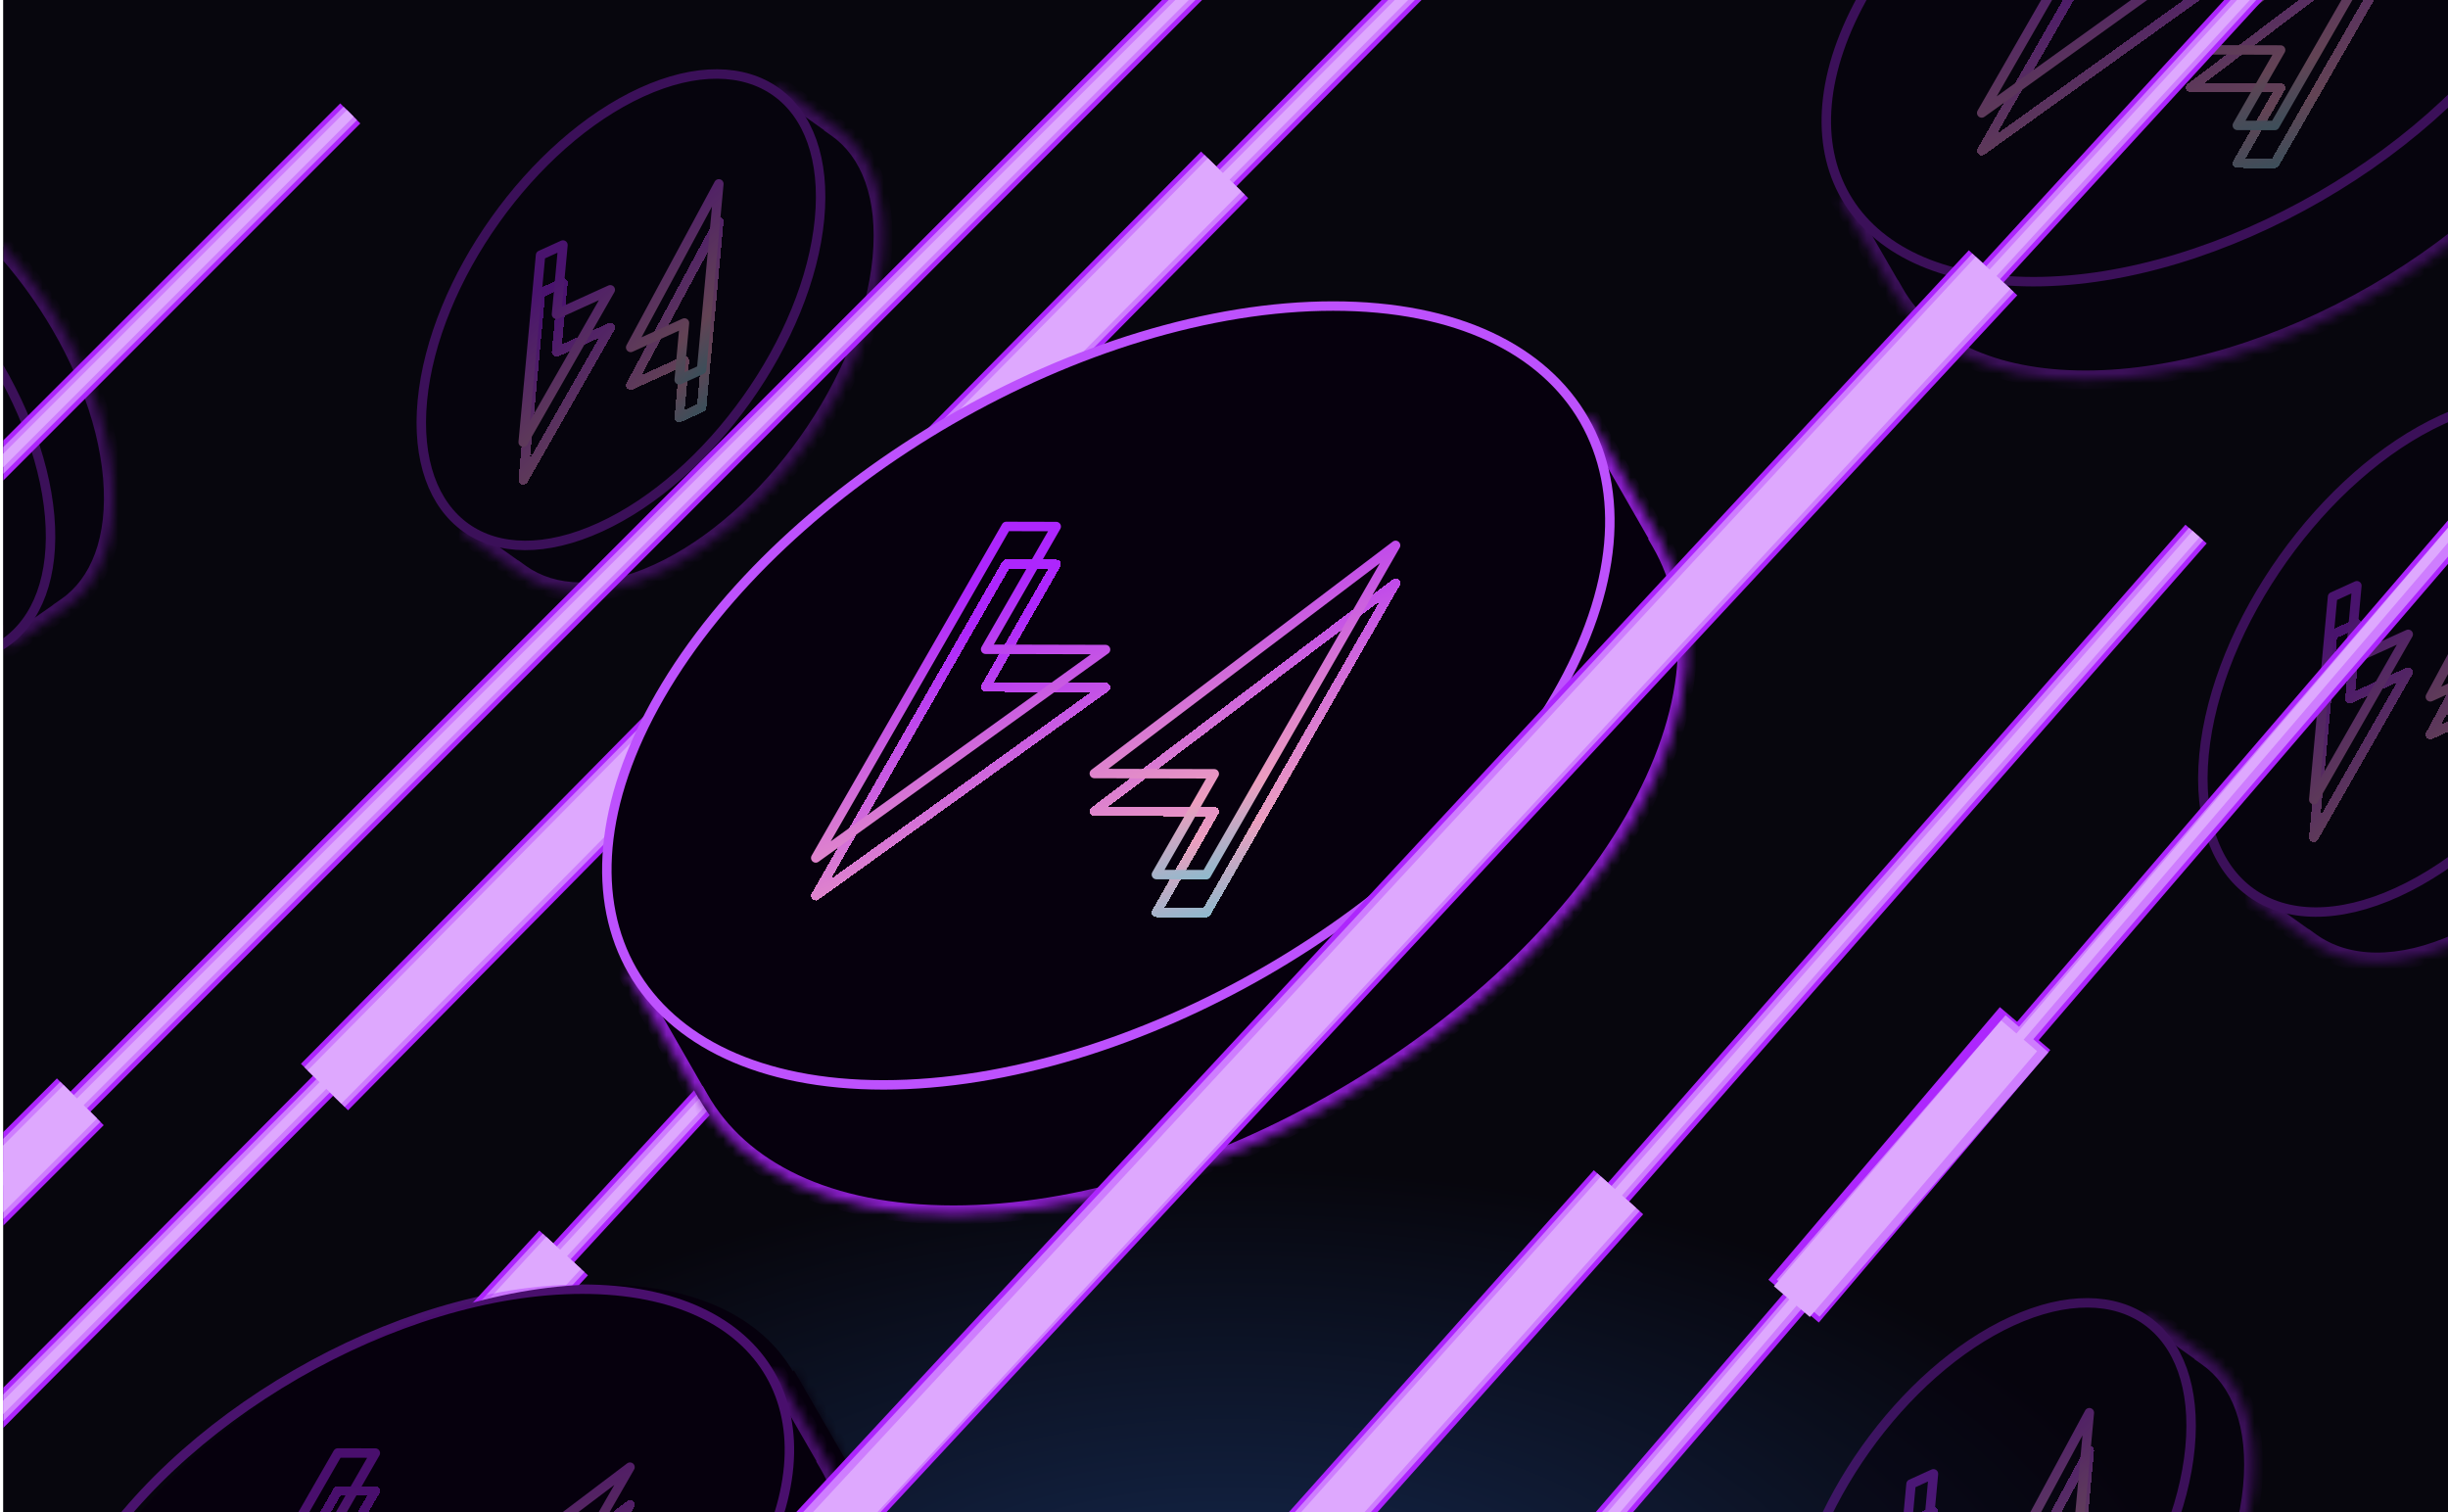 <svg width="259" height="160" viewBox="0 0 259 160" fill="none" xmlns="http://www.w3.org/2000/svg">
<g clip-path="url(#clip0_712_237020)">
<rect width="258.667" height="160" transform="translate(0.333)" fill="url(#paint0_radial_712_237020)"/>
<g filter="url(#filter0_f_712_237020)">
<path d="M122.377 64.387L46.014 147.337" stroke="#AD26FD" stroke-width="3"/>
<path d="M59.631 132.546L46.014 147.337" stroke="#AD26FD" stroke-width="7"/>
</g>
<g filter="url(#filter1_f_712_237020)">
<path d="M122.377 64.387L46.014 147.337" stroke="#CE7DFE" stroke-width="2"/>
<path d="M59.631 132.546L46.014 147.337" stroke="#CE7DFE" stroke-width="6"/>
</g>
<path d="M122.377 64.387L46.014 147.337" stroke="#DEA8FE"/>
<path d="M59.631 132.546L46.014 147.337" stroke="#DEA8FE" stroke-width="5"/>
<g opacity="0.4">
<mask id="path-7-inside-1_712_237020" fill="white">
<path fill-rule="evenodd" clip-rule="evenodd" d="M220.645 40.197C240.502 40.197 264.649 26.255 274.579 9.056C279.562 0.424 280.018 -7.387 276.724 -13.027L276.758 -13.047L271.006 -23.012L266.798 -20.583C263.876 -21.558 260.463 -22.084 256.603 -22.084C236.746 -22.084 212.599 -8.142 202.67 9.056C200.74 12.399 199.489 15.619 198.872 18.637L194.682 21.056L200.434 31.021L200.451 31.012C203.688 36.685 210.679 40.197 220.645 40.197Z"/>
</mask>
<path fill-rule="evenodd" clip-rule="evenodd" d="M220.645 40.197C240.502 40.197 264.649 26.255 274.579 9.056C279.562 0.424 280.018 -7.387 276.724 -13.027L276.758 -13.047L271.006 -23.012L266.798 -20.583C263.876 -21.558 260.463 -22.084 256.603 -22.084C236.746 -22.084 212.599 -8.142 202.67 9.056C200.74 12.399 199.489 15.619 198.872 18.637L194.682 21.056L200.434 31.021L200.451 31.012C203.688 36.685 210.679 40.197 220.645 40.197Z" fill="#06000D"/>
<path d="M274.579 9.056L273.713 8.556L274.579 9.056ZM220.645 40.197L220.645 39.197L220.645 40.197ZM276.724 -13.027L276.224 -13.893L275.354 -13.391L275.86 -12.523L276.724 -13.027ZM276.758 -13.047L277.258 -12.181L278.124 -12.681L277.624 -13.547L276.758 -13.047ZM271.006 -23.012L271.872 -23.512L271.372 -24.378L270.506 -23.878L271.006 -23.012ZM266.798 -20.583L266.482 -19.634L266.909 -19.492L267.299 -19.717L266.798 -20.583ZM256.603 -22.084L256.603 -23.084L256.603 -23.084L256.603 -22.084ZM202.67 9.056L203.536 9.556L202.67 9.056ZM198.872 18.637L199.372 19.503L199.762 19.278L199.852 18.837L198.872 18.637ZM194.682 21.056L194.182 20.19L193.316 20.69L193.816 21.556L194.682 21.056ZM200.434 31.021L199.568 31.521L200.068 32.387L200.934 31.887L200.434 31.021ZM200.451 31.012L201.319 30.516L200.821 29.643L199.951 30.146L200.451 31.012ZM273.713 8.556C268.856 16.968 260.483 24.639 250.835 30.21C241.187 35.781 230.357 39.197 220.645 39.197L220.645 41.197C230.791 41.197 241.963 37.642 251.835 31.942C261.707 26.242 270.372 18.343 275.445 9.556L273.713 8.556ZM275.86 -12.523C278.909 -7.302 278.591 0.107 273.713 8.556L275.445 9.556C280.534 0.742 281.126 -7.472 277.588 -13.532L275.86 -12.523ZM276.258 -13.913L276.224 -13.893L277.224 -12.161L277.258 -12.181L276.258 -13.913ZM270.14 -22.512L275.892 -12.547L277.624 -13.547L271.872 -23.512L270.14 -22.512ZM267.299 -19.717L271.506 -22.146L270.506 -23.878L266.298 -21.449L267.299 -19.717ZM256.603 -21.084C260.374 -21.084 263.678 -20.57 266.482 -19.634L267.115 -21.531C264.075 -22.546 260.552 -23.084 256.603 -23.084L256.603 -21.084ZM203.536 9.556C208.392 1.145 216.765 -6.527 226.414 -12.098C236.062 -17.668 246.892 -21.084 256.603 -21.084L256.603 -23.084C246.458 -23.084 235.285 -19.529 225.413 -13.83C215.542 -8.13 206.877 -0.231 201.804 8.556L203.536 9.556ZM199.852 18.837C200.444 15.941 201.65 12.822 203.536 9.556L201.804 8.556C199.829 11.976 198.534 15.297 197.892 18.437L199.852 18.837ZM195.182 21.922L199.372 19.503L198.372 17.771L194.182 20.19L195.182 21.922ZM201.3 30.521L195.548 20.556L193.816 21.556L199.568 31.521L201.3 30.521ZM199.951 30.146L199.934 30.155L200.934 31.887L200.951 31.878L199.951 30.146ZM220.645 39.197C210.89 39.197 204.315 35.767 201.319 30.516L199.582 31.507C203.06 37.602 210.468 41.197 220.645 41.197L220.645 39.197Z" fill="#8A1ECA" mask="url(#path-7-inside-1_712_237020)"/>
<path d="M268.327 -0.908C258.536 16.051 234.725 29.799 215.144 29.799C195.563 29.799 187.626 16.051 197.418 -0.908C207.209 -17.868 231.021 -31.616 250.602 -31.616C270.183 -31.616 278.119 -17.868 268.327 -0.908Z" fill="#06000D" stroke="#8A1ECA"/>
<g filter="url(#filter2_d_712_237020)">
<path d="M232.644 -4.541L209.666 11.95L224.742 -14.285L228.709 -14.275L223.123 -4.564L232.644 -4.541ZM231.771 5.268L241.291 5.291L236.711 13.265L240.678 13.275L255.654 -12.787L231.771 5.268Z" stroke="url(#paint1_linear_712_237020)" stroke-linejoin="round" shape-rendering="crispEdges"/>
</g>
<g filter="url(#filter3_f_712_237020)">
<path d="M232.644 -4.541L209.666 11.95L224.742 -14.285L228.709 -14.275L223.123 -4.564L232.644 -4.541ZM231.771 5.268L241.291 5.291L236.711 13.265L240.678 13.275L255.654 -12.787L231.771 5.268Z" stroke="url(#paint2_linear_712_237020)" stroke-linejoin="round"/>
</g>
</g>
<mask id="path-12-inside-2_712_237020" fill="white">
<path fill-rule="evenodd" clip-rule="evenodd" d="M33.645 208.197C53.502 208.197 77.649 194.255 87.579 177.056C92.562 168.424 93.017 160.613 89.724 154.973L89.758 154.953L84.006 144.988L79.798 147.417C76.876 146.442 73.463 145.916 69.603 145.916C49.746 145.916 25.599 159.858 15.67 177.056C13.74 180.399 12.489 183.619 11.872 186.637L7.682 189.056L13.434 199.021L13.451 199.012C16.688 204.685 23.679 208.197 33.645 208.197Z"/>
</mask>
<path fill-rule="evenodd" clip-rule="evenodd" d="M33.645 208.197C53.502 208.197 77.649 194.255 87.579 177.056C92.562 168.424 93.017 160.613 89.724 154.973L89.758 154.953L84.006 144.988L79.798 147.417C76.876 146.442 73.463 145.916 69.603 145.916C49.746 145.916 25.599 159.858 15.67 177.056C13.74 180.399 12.489 183.619 11.872 186.637L7.682 189.056L13.434 199.021L13.451 199.012C16.688 204.685 23.679 208.197 33.645 208.197Z" fill="#06000D"/>
<path d="M87.579 177.056L88.445 177.556L87.579 177.056ZM33.645 208.197L33.645 207.197L33.645 208.197ZM89.724 154.973L89.224 154.107L88.354 154.609L88.861 155.477L89.724 154.973ZM89.758 154.953L90.258 155.819L91.124 155.319L90.624 154.453L89.758 154.953ZM84.006 144.988L84.872 144.488L84.372 143.622L83.506 144.122L84.006 144.988ZM79.798 147.417L79.482 148.366L79.909 148.508L80.299 148.283L79.798 147.417ZM69.603 145.916L69.603 146.916L69.603 145.916ZM15.67 177.056L14.803 176.556L15.67 177.056ZM11.872 186.637L12.372 187.503L12.761 187.278L12.852 186.837L11.872 186.637ZM7.682 189.056L7.182 188.19L6.316 188.69L6.816 189.556L7.682 189.056ZM13.434 199.021L12.568 199.521L13.068 200.387L13.934 199.887L13.434 199.021ZM13.451 199.012L14.319 198.516L13.821 197.643L12.951 198.146L13.451 199.012ZM86.713 176.556C81.856 184.968 73.483 192.639 63.835 198.21C54.187 203.781 43.357 207.197 33.645 207.197L33.645 209.197C43.791 209.197 54.963 205.642 64.835 199.942C74.707 194.242 83.372 186.343 88.445 177.556L86.713 176.556ZM88.861 155.477C91.909 160.698 91.591 168.107 86.713 176.556L88.445 177.556C93.534 168.742 94.126 160.528 90.588 154.468L88.861 155.477ZM89.258 154.087L89.224 154.107L90.224 155.839L90.258 155.819L89.258 154.087ZM83.14 145.488L88.892 155.453L90.624 154.453L84.872 144.488L83.14 145.488ZM80.299 148.283L84.506 145.854L83.506 144.122L79.298 146.551L80.299 148.283ZM69.603 146.916C73.374 146.916 76.678 147.43 79.482 148.366L80.115 146.469C77.075 145.454 73.552 144.916 69.603 144.916L69.603 146.916ZM16.536 177.556C21.392 169.145 29.765 161.473 39.414 155.902C49.062 150.332 59.892 146.916 69.603 146.916L69.603 144.916C59.458 144.916 48.285 148.471 38.413 154.17C28.542 159.87 19.877 167.769 14.803 176.556L16.536 177.556ZM12.852 186.837C13.444 183.941 14.65 180.822 16.536 177.556L14.803 176.556C12.829 179.976 11.534 183.297 10.892 186.437L12.852 186.837ZM8.182 189.922L12.372 187.503L11.372 185.771L7.182 188.19L8.182 189.922ZM14.3 198.521L8.548 188.556L6.816 189.556L12.568 199.521L14.3 198.521ZM12.951 198.146L12.934 198.155L13.934 199.887L13.951 199.878L12.951 198.146ZM33.645 207.197C23.89 207.197 17.315 203.767 14.319 198.516L12.582 199.507C16.06 205.602 23.468 209.197 33.645 209.197L33.645 207.197Z" fill="#06000D" mask="url(#path-12-inside-2_712_237020)"/>
<path d="M81.328 167.092C71.536 184.051 47.725 197.799 28.144 197.799C8.563 197.799 0.627 184.051 10.418 167.092C20.21 150.132 44.021 136.384 63.602 136.384C83.183 136.384 91.119 150.132 81.328 167.092Z" fill="#06000D" stroke="#06000D"/>
<g opacity="0.4">
<mask id="path-15-inside-3_712_237020" fill="white">
<path fill-rule="evenodd" clip-rule="evenodd" d="M31.645 208.197C51.502 208.197 75.649 194.255 85.579 177.056C90.562 168.424 91.017 160.613 87.724 154.973L87.758 154.953L82.006 144.988L77.798 147.417C74.876 146.442 71.463 145.916 67.603 145.916C47.746 145.916 23.599 159.858 13.67 177.056C11.74 180.399 10.489 183.619 9.872 186.637L5.682 189.056L11.434 199.021L11.451 199.012C14.688 204.685 21.679 208.197 31.645 208.197Z"/>
</mask>
<path fill-rule="evenodd" clip-rule="evenodd" d="M31.645 208.197C51.502 208.197 75.649 194.255 85.579 177.056C90.562 168.424 91.017 160.613 87.724 154.973L87.758 154.953L82.006 144.988L77.798 147.417C74.876 146.442 71.463 145.916 67.603 145.916C47.746 145.916 23.599 159.858 13.67 177.056C11.74 180.399 10.489 183.619 9.872 186.637L5.682 189.056L11.434 199.021L11.451 199.012C14.688 204.685 21.679 208.197 31.645 208.197Z" fill="#06000D"/>
<path d="M85.579 177.056L84.713 176.556L85.579 177.056ZM31.645 208.197L31.645 207.197L31.645 208.197ZM87.724 154.973L87.224 154.107L86.354 154.609L86.861 155.477L87.724 154.973ZM87.758 154.953L88.258 155.819L89.124 155.319L88.624 154.453L87.758 154.953ZM82.006 144.988L82.872 144.488L82.372 143.622L81.506 144.122L82.006 144.988ZM77.798 147.417L77.482 148.366L77.909 148.508L78.299 148.283L77.798 147.417ZM67.603 145.916L67.603 146.916L67.603 146.916L67.603 145.916ZM13.67 177.056L14.536 177.556L13.67 177.056ZM9.872 186.637L10.372 187.503L10.761 187.278L10.852 186.837L9.872 186.637ZM5.682 189.056L5.182 188.19L4.316 188.69L4.816 189.556L5.682 189.056ZM11.434 199.021L10.568 199.521L11.068 200.387L11.934 199.887L11.434 199.021ZM11.451 199.012L12.319 198.516L11.821 197.643L10.951 198.146L11.451 199.012ZM84.713 176.556C79.856 184.968 71.483 192.639 61.835 198.21C52.187 203.781 41.357 207.197 31.645 207.197L31.645 209.197C41.791 209.197 52.963 205.642 62.835 199.942C72.707 194.242 81.372 186.343 86.445 177.556L84.713 176.556ZM86.861 155.477C89.909 160.698 89.591 168.107 84.713 176.556L86.445 177.556C91.534 168.742 92.126 160.528 88.588 154.468L86.861 155.477ZM87.258 154.087L87.224 154.107L88.224 155.839L88.258 155.819L87.258 154.087ZM81.14 145.488L86.892 155.453L88.624 154.453L82.872 144.488L81.14 145.488ZM78.299 148.283L82.506 145.854L81.506 144.122L77.298 146.551L78.299 148.283ZM67.603 146.916C71.374 146.916 74.678 147.43 77.482 148.366L78.115 146.469C75.075 145.454 71.552 144.916 67.603 144.916L67.603 146.916ZM14.536 177.556C19.392 169.145 27.765 161.473 37.414 155.902C47.062 150.332 57.892 146.916 67.603 146.916L67.603 144.916C57.458 144.916 46.285 148.471 36.413 154.17C26.542 159.87 17.877 167.769 12.803 176.556L14.536 177.556ZM10.852 186.837C11.444 183.941 12.65 180.822 14.536 177.556L12.803 176.556C10.829 179.976 9.534 183.297 8.892 186.437L10.852 186.837ZM6.182 189.922L10.372 187.503L9.372 185.771L5.182 188.19L6.182 189.922ZM12.3 198.521L6.548 188.556L4.816 189.556L10.568 199.521L12.3 198.521ZM10.951 198.146L10.934 198.155L11.934 199.887L11.951 199.878L10.951 198.146ZM31.645 207.197C21.89 207.197 15.315 203.767 12.319 198.516L10.582 199.507C14.06 205.602 21.468 209.197 31.645 209.197L31.645 207.197Z" fill="#AD26FD" mask="url(#path-15-inside-3_712_237020)"/>
<path d="M79.328 167.092C69.536 184.051 45.725 197.799 26.144 197.799C6.563 197.799 -1.373 184.051 8.418 167.092C18.21 150.132 42.021 136.384 61.602 136.384C81.183 136.384 89.119 150.132 79.328 167.092Z" fill="#06000D" stroke="#AD26FD"/>
<g filter="url(#filter4_d_712_237020)">
<path d="M43.644 163.459L20.666 179.95L35.742 153.715L39.709 153.725L34.123 163.436L43.644 163.459ZM42.77 173.268L52.291 173.291L47.711 181.265L51.678 181.275L66.654 155.213L42.77 173.268Z" stroke="url(#paint3_linear_712_237020)" stroke-linejoin="round" shape-rendering="crispEdges"/>
</g>
<g filter="url(#filter5_f_712_237020)">
<path d="M43.644 163.459L20.666 179.95L35.742 153.715L39.709 153.725L34.123 163.436L43.644 163.459ZM42.77 173.268L52.291 173.291L47.711 181.265L51.678 181.275L66.654 155.213L42.77 173.268Z" stroke="url(#paint4_linear_712_237020)" stroke-linejoin="round"/>
</g>
</g>
<g opacity="0.4">
<mask id="path-20-inside-4_712_237020" fill="white">
<path fill-rule="evenodd" clip-rule="evenodd" d="M260.275 99.635C273.135 93.752 284.643 77.569 285.978 63.489C286.649 56.422 284.629 51.228 280.825 48.551L280.841 48.528L274.164 43.779L272.159 46.598C269.977 46.833 267.611 47.503 265.111 48.646C252.251 54.529 240.743 70.712 239.407 84.793C239.148 87.529 239.292 89.985 239.786 92.123L237.789 94.931L244.467 99.68L244.475 99.669C248.252 102.384 253.82 102.587 260.275 99.635Z"/>
</mask>
<path fill-rule="evenodd" clip-rule="evenodd" d="M260.275 99.635C273.135 93.752 284.643 77.569 285.978 63.489C286.649 56.422 284.629 51.228 280.825 48.551L280.841 48.528L274.164 43.779L272.159 46.598C269.977 46.833 267.611 47.503 265.111 48.646C252.251 54.529 240.743 70.712 239.407 84.793C239.148 87.529 239.292 89.985 239.786 92.123L237.789 94.931L244.467 99.68L244.475 99.669C248.252 102.384 253.82 102.587 260.275 99.635Z" fill="#06000D"/>
<path d="M285.978 63.489L284.983 63.394L285.978 63.489ZM260.275 99.635L260.691 100.544L260.275 99.635ZM280.825 48.551L280.01 47.971L279.428 48.79L280.25 49.368L280.825 48.551ZM280.841 48.528L281.656 49.108L282.236 48.293L281.421 47.713L280.841 48.528ZM274.164 43.779L274.743 42.964L273.928 42.384L273.349 43.199L274.164 43.779ZM272.159 46.598L272.265 47.593L272.713 47.544L272.974 47.178L272.159 46.598ZM265.111 48.646L265.527 49.556L265.111 48.646ZM239.407 84.793L240.403 84.887L239.407 84.793ZM239.786 92.123L240.601 92.702L240.862 92.335L240.761 91.897L239.786 92.123ZM237.789 94.931L236.974 94.351L236.395 95.166L237.21 95.746L237.789 94.931ZM244.467 99.68L243.887 100.495L244.702 101.075L245.282 100.26L244.467 99.68ZM244.475 99.669L245.059 98.857L244.242 98.27L243.66 99.09L244.475 99.669ZM284.983 63.394C284.336 70.218 281.21 77.62 276.633 84.056C272.057 90.492 266.092 95.874 259.859 98.725L260.691 100.544C267.318 97.512 273.537 91.861 278.263 85.215C282.99 78.569 286.286 70.839 286.974 63.583L284.983 63.394ZM280.25 49.368C283.656 51.766 285.633 56.537 284.983 63.394L286.974 63.583C287.664 56.306 285.602 50.69 281.401 47.733L280.25 49.368ZM280.026 47.949L280.01 47.971L281.64 49.13L281.656 49.108L280.026 47.949ZM273.584 44.593L280.262 49.343L281.421 47.713L274.743 42.964L273.584 44.593ZM272.974 47.178L274.979 44.358L273.349 43.199L271.344 46.019L272.974 47.178ZM265.527 49.556C267.945 48.449 270.208 47.814 272.265 47.593L272.052 45.604C269.747 45.852 267.276 46.556 264.695 47.737L265.527 49.556ZM240.403 84.887C241.05 78.063 244.176 70.661 248.752 64.225C253.329 57.789 259.294 52.407 265.527 49.556L264.695 47.737C258.068 50.769 251.849 56.42 247.122 63.066C242.396 69.712 239.1 77.442 238.412 84.698L240.403 84.887ZM240.761 91.897C240.294 89.881 240.152 87.535 240.403 84.887L238.412 84.698C238.144 87.524 238.289 90.089 238.812 92.348L240.761 91.897ZM238.604 95.51L240.601 92.702L238.971 91.543L236.974 94.351L238.604 95.51ZM245.047 98.865L238.369 94.116L237.21 95.746L243.887 100.495L245.047 98.865ZM243.66 99.09L243.652 99.101L245.282 100.26L245.29 100.249L243.66 99.09ZM259.859 98.725C253.596 101.59 248.441 101.289 245.059 98.857L243.891 100.481C248.063 103.48 254.044 103.585 260.691 100.544L259.859 98.725Z" fill="#8A1ECA" mask="url(#path-20-inside-4_712_237020)"/>
<path d="M278.847 58.947C277.538 72.752 266.255 88.62 253.646 94.388C241.036 100.156 231.876 93.64 233.186 79.835C234.495 66.03 245.778 50.163 258.387 44.395C270.996 38.627 280.157 45.142 278.847 58.947Z" fill="#06000D" stroke="#8A1ECA"/>
<g filter="url(#filter6_d_712_237020)">
<path d="M254.792 67.106L244.797 84.594L246.788 63.137L249.36 61.968L248.619 69.912L254.792 67.106ZM257.133 73.718L263.306 70.912L262.702 77.433L265.274 76.264L267.251 54.949L257.133 73.718Z" stroke="url(#paint5_linear_712_237020)" stroke-linejoin="round" shape-rendering="crispEdges"/>
</g>
<g filter="url(#filter7_f_712_237020)">
<path d="M254.792 67.106L244.797 84.594L246.788 63.137L249.36 61.968L248.619 69.912L254.792 67.106ZM257.133 73.718L263.306 70.912L262.702 77.433L265.274 76.264L267.251 54.949L257.133 73.718Z" stroke="url(#paint6_linear_712_237020)" stroke-linejoin="round"/>
</g>
</g>
<g opacity="0.4">
<mask id="path-25-inside-5_712_237020" fill="white">
<path fill-rule="evenodd" clip-rule="evenodd" d="M69.622 60.643C81.477 55.22 92.086 40.302 93.317 27.323C93.934 20.808 92.073 16.021 88.566 13.553L88.581 13.532L82.425 9.154L80.577 11.753C78.567 11.969 76.385 12.587 74.08 13.641C62.225 19.064 51.617 33.982 50.386 46.961C50.147 49.484 50.279 51.748 50.735 53.719L48.895 56.307L55.05 60.686L55.058 60.675C58.539 63.178 63.672 63.365 69.622 60.643Z"/>
</mask>
<path fill-rule="evenodd" clip-rule="evenodd" d="M69.622 60.643C81.477 55.22 92.086 40.302 93.317 27.323C93.934 20.808 92.073 16.021 88.566 13.553L88.581 13.532L82.425 9.154L80.577 11.753C78.567 11.969 76.385 12.587 74.08 13.641C62.225 19.064 51.617 33.982 50.386 46.961C50.147 49.484 50.279 51.748 50.735 53.719L48.895 56.307L55.05 60.686L55.058 60.675C58.539 63.178 63.672 63.365 69.622 60.643Z" fill="#06000D"/>
<path d="M93.317 27.323L92.321 27.228L93.317 27.323ZM69.622 60.643L69.206 59.734L69.622 60.643ZM88.566 13.553L87.751 12.973L87.169 13.792L87.991 14.371L88.566 13.553ZM88.581 13.532L89.396 14.112L89.975 13.297L89.161 12.717L88.581 13.532ZM82.425 9.154L83.005 8.339L82.19 7.759L81.61 8.574L82.425 9.154ZM80.577 11.753L80.684 12.747L81.131 12.699L81.392 12.332L80.577 11.753ZM74.08 13.641L74.496 14.55L74.08 13.641ZM50.386 46.961L49.391 46.867L50.386 46.961ZM50.735 53.719L51.55 54.298L51.811 53.931L51.71 53.493L50.735 53.719ZM48.895 56.307L48.08 55.728L47.5 56.543L48.315 57.122L48.895 56.307ZM55.05 60.686L54.471 61.501L55.285 62.08L55.865 61.265L55.05 60.686ZM55.058 60.675L55.641 59.863L54.825 59.276L54.243 60.096L55.058 60.675ZM92.321 27.228C91.726 33.502 88.852 40.312 84.638 46.237C80.425 52.162 74.937 57.113 69.206 59.734L70.038 61.553C76.163 58.751 81.906 53.531 86.268 47.396C90.631 41.261 93.676 34.123 94.312 27.417L92.321 27.228ZM87.991 14.371C91.1 16.559 92.919 20.924 92.321 27.228L94.312 27.417C94.95 20.693 93.046 15.483 89.142 12.735L87.991 14.371ZM87.766 12.953L87.751 12.973L89.381 14.132L89.396 14.112L87.766 12.953ZM81.846 9.969L88.001 14.347L89.161 12.717L83.005 8.339L81.846 9.969ZM81.392 12.332L83.24 9.733L81.61 8.574L79.762 11.174L81.392 12.332ZM74.496 14.55C76.72 13.533 78.797 12.95 80.684 12.747L80.471 10.759C78.336 10.988 76.05 11.64 73.664 12.731L74.496 14.55ZM51.382 47.056C51.977 40.782 54.851 33.972 59.064 28.047C63.277 22.122 68.766 17.171 74.496 14.55L73.664 12.731C67.54 15.533 61.797 20.753 57.434 26.888C53.072 33.023 50.027 40.161 49.391 46.867L51.382 47.056ZM51.71 53.493C51.282 51.644 51.151 49.49 51.382 47.056L49.391 46.867C49.143 49.479 49.277 51.852 49.761 53.944L51.71 53.493ZM49.71 56.887L51.55 54.298L49.92 53.139L48.08 55.728L49.71 56.887ZM55.63 59.871L49.474 55.492L48.315 57.122L54.471 61.501L55.63 59.871ZM54.243 60.096L54.235 60.106L55.865 61.265L55.873 61.255L54.243 60.096ZM69.206 59.734C63.449 62.368 58.729 62.082 55.641 59.863L54.474 61.487C58.35 64.273 63.896 64.362 70.038 61.553L69.206 59.734Z" fill="#8A1ECA" mask="url(#path-25-inside-5_712_237020)"/>
<path d="M86.708 23.154C85.503 35.858 75.12 50.46 63.516 55.769C51.912 61.077 43.482 55.081 44.687 42.376C45.892 29.672 56.276 15.07 67.879 9.761C79.483 4.453 87.913 10.449 86.708 23.154Z" fill="#06000D" stroke="#8A1ECA"/>
<g filter="url(#filter8_d_712_237020)">
<path d="M64.568 30.659L55.355 46.78L57.19 27L59.561 25.922L58.878 33.246L64.568 30.659ZM66.726 36.754L72.416 34.168L71.86 40.179L74.231 39.101L76.054 19.453L66.726 36.754Z" stroke="url(#paint7_linear_712_237020)" stroke-linejoin="round" shape-rendering="crispEdges"/>
</g>
<g filter="url(#filter9_f_712_237020)">
<path d="M64.568 30.659L55.355 46.78L57.19 27L59.561 25.922L58.878 33.246L64.568 30.659ZM66.726 36.754L72.416 34.168L71.86 40.179L74.231 39.101L76.054 19.453L66.726 36.754Z" stroke="url(#paint8_linear_712_237020)" stroke-linejoin="round"/>
</g>
</g>
<g opacity="0.4">
<mask id="path-30-inside-6_712_237020" fill="white">
<path fill-rule="evenodd" clip-rule="evenodd" d="M214.622 190.643C226.477 185.22 237.085 170.302 238.316 157.323C238.934 150.809 237.072 146.021 233.566 143.553L233.581 143.532L227.425 139.154L225.577 141.753C223.566 141.969 221.384 142.587 219.08 143.641C207.225 149.064 196.617 163.982 195.386 176.961C195.146 179.484 195.279 181.748 195.735 183.719L193.894 186.307L200.05 190.686L200.057 190.675C203.539 193.178 208.672 193.365 214.622 190.643Z"/>
</mask>
<path fill-rule="evenodd" clip-rule="evenodd" d="M214.622 190.643C226.477 185.22 237.085 170.302 238.316 157.323C238.934 150.809 237.072 146.021 233.566 143.553L233.581 143.532L227.425 139.154L225.577 141.753C223.566 141.969 221.384 142.587 219.08 143.641C207.225 149.064 196.617 163.982 195.386 176.961C195.146 179.484 195.279 181.748 195.735 183.719L193.894 186.307L200.05 190.686L200.057 190.675C203.539 193.178 208.672 193.365 214.622 190.643Z" fill="#06000D"/>
<path d="M238.316 157.323L237.321 157.228L238.316 157.323ZM214.622 190.643L214.206 189.734L214.622 190.643ZM233.566 143.553L232.751 142.973L232.169 143.792L232.99 144.371L233.566 143.553ZM233.581 143.532L234.396 144.112L234.975 143.297L234.16 142.717L233.581 143.532ZM227.425 139.154L228.005 138.339L227.19 137.759L226.61 138.574L227.425 139.154ZM225.577 141.753L225.684 142.747L226.131 142.699L226.392 142.332L225.577 141.753ZM219.08 143.641L219.496 144.55L219.08 143.641ZM195.386 176.961L194.39 176.867L195.386 176.961ZM195.735 183.719L196.55 184.298L196.811 183.931L196.709 183.493L195.735 183.719ZM193.894 186.307L193.079 185.728L192.5 186.543L193.314 187.122L193.894 186.307ZM200.05 190.686L199.47 191.5L200.285 192.08L200.865 191.265L200.05 190.686ZM200.057 190.675L200.641 189.863L199.825 189.277L199.242 190.096L200.057 190.675ZM237.321 157.228C236.726 163.502 233.851 170.313 229.638 176.237C225.425 182.162 219.936 187.113 214.206 189.734L215.038 191.553C221.163 188.751 226.905 183.531 231.268 177.396C235.631 171.261 238.676 164.123 239.312 157.417L237.321 157.228ZM232.99 144.371C236.1 146.559 237.919 150.924 237.321 157.228L239.312 157.417C239.95 150.693 238.045 145.483 234.141 142.735L232.99 144.371ZM232.766 142.953L232.751 142.973L234.381 144.132L234.396 144.112L232.766 142.953ZM226.845 139.969L233.001 144.347L234.16 142.717L228.005 138.339L226.845 139.969ZM226.392 142.332L228.24 139.733L226.61 138.574L224.762 141.173L226.392 142.332ZM219.496 144.55C221.719 143.533 223.797 142.95 225.684 142.747L225.47 140.759C223.335 140.988 221.049 141.64 218.664 142.731L219.496 144.55ZM196.381 177.056C196.976 170.782 199.851 163.972 204.064 158.047C208.277 152.122 213.766 147.171 219.496 144.55L218.664 142.731C212.539 145.533 206.796 150.753 202.434 156.888C198.071 163.023 195.026 170.161 194.39 176.867L196.381 177.056ZM196.709 183.493C196.281 181.644 196.15 179.49 196.381 177.056L194.39 176.867C194.142 179.479 194.277 181.852 194.761 183.944L196.709 183.493ZM194.709 186.887L196.55 184.298L194.92 183.139L193.079 185.728L194.709 186.887ZM200.629 189.871L194.474 185.493L193.314 187.122L199.47 191.5L200.629 189.871ZM199.242 190.096L199.235 190.106L200.865 191.265L200.872 191.255L199.242 190.096ZM214.206 189.734C208.448 192.368 203.728 192.082 200.641 189.863L199.473 191.487C203.35 194.273 208.896 194.362 215.038 191.553L214.206 189.734Z" fill="#8A1ECA" mask="url(#path-30-inside-6_712_237020)"/>
<path d="M231.708 153.155C230.503 165.859 220.119 180.461 208.515 185.77C196.912 191.078 188.482 185.082 189.687 172.377C190.892 159.673 201.275 145.071 212.879 139.762C224.483 134.454 232.913 140.45 231.708 153.155Z" fill="#06000D" stroke="#8A1ECA"/>
<g filter="url(#filter10_d_712_237020)">
<path d="M209.568 160.659L200.354 176.78L202.189 157L204.56 155.922L203.877 163.246L209.568 160.659ZM211.725 166.754L217.416 164.168L216.859 170.179L219.23 169.101L221.053 149.453L211.725 166.754Z" stroke="url(#paint9_linear_712_237020)" stroke-linejoin="round" shape-rendering="crispEdges"/>
</g>
<g filter="url(#filter11_f_712_237020)">
<path d="M209.568 160.659L200.354 176.78L202.189 157L204.56 155.922L203.877 163.246L209.568 160.659ZM211.725 166.754L217.416 164.168L216.859 170.179L219.23 169.101L221.053 149.453L211.725 166.754Z" stroke="url(#paint10_linear_712_237020)" stroke-linejoin="round"/>
</g>
</g>
<g filter="url(#filter12_f_712_237020)">
<path d="M181.333 -33.275L-7.667 157" stroke="#AD26FD" stroke-width="3"/>
<path d="M129.566 18.491L34.333 115" stroke="#AD26FD" stroke-width="7"/>
</g>
<g filter="url(#filter13_f_712_237020)">
<path d="M181.333 -33.275L-7.667 157" stroke="#CE7DFE" stroke-width="2"/>
<path d="M129.566 18.491L34.333 115" stroke="#CE7DFE" stroke-width="6"/>
</g>
<path d="M181.333 -33.275L-15.667 165" stroke="#DEA8FE"/>
<path d="M129.566 18.491L34.333 115" stroke="#DEA8FE" stroke-width="5"/>
<g opacity="0.4">
<mask id="path-41-inside-7_712_237020" fill="white">
<path fill-rule="evenodd" clip-rule="evenodd" d="M11.901 50.495C10.788 37.506 0.315 22.493 -11.492 16.962C-17.417 14.186 -22.552 14.326 -26.057 16.797L-26.072 16.776L-32.267 21.097L-30.443 23.712C-30.917 25.679 -31.07 27.941 -30.854 30.466C-29.74 43.454 -19.267 58.468 -7.461 63.998C-5.166 65.073 -2.989 65.711 -0.981 65.945L0.837 68.551L7.033 64.23L7.025 64.219C10.555 61.784 12.46 57.014 11.901 50.495Z"/>
</mask>
<path fill-rule="evenodd" clip-rule="evenodd" d="M11.901 50.495C10.788 37.506 0.315 22.493 -11.492 16.962C-17.417 14.186 -22.552 14.326 -26.057 16.797L-26.072 16.776L-32.267 21.097L-30.443 23.712C-30.917 25.679 -31.07 27.941 -30.854 30.466C-29.74 43.454 -19.267 58.468 -7.461 63.998C-5.166 65.073 -2.989 65.711 -0.981 65.945L0.837 68.551L7.033 64.23L7.025 64.219C10.555 61.784 12.46 57.014 11.901 50.495Z" fill="#06000D"/>
<path d="M-11.492 16.962L-11.916 17.867L-11.492 16.962ZM11.901 50.495L12.898 50.409L11.901 50.495ZM-26.057 16.797L-26.877 17.369L-26.302 18.193L-25.481 17.614L-26.057 16.797ZM-26.072 16.776L-25.252 16.203L-25.824 15.383L-26.644 15.955L-26.072 16.776ZM-32.267 21.097L-32.839 20.277L-33.66 20.849L-33.087 21.669L-32.267 21.097ZM-30.443 23.712L-29.471 23.947L-29.365 23.509L-29.623 23.14L-30.443 23.712ZM-30.854 30.466L-31.85 30.551L-30.854 30.466ZM-7.461 63.998L-7.885 64.904L-7.461 63.998ZM-0.981 65.945L-0.16 65.373L-0.418 65.004L-0.865 64.952L-0.981 65.945ZM0.837 68.551L0.017 69.123L0.589 69.943L1.409 69.371L0.837 68.551ZM7.033 64.23L7.605 65.05L8.425 64.478L7.853 63.657L7.033 64.23ZM7.025 64.219L6.457 63.396L5.63 63.967L6.205 64.791L7.025 64.219ZM-11.916 17.867C-6.209 20.541 -0.765 25.541 3.395 31.504C7.554 37.466 10.367 44.302 10.905 50.58L12.898 50.409C12.322 43.699 9.342 36.533 5.035 30.359C0.728 24.185 -4.968 18.913 -11.068 16.056L-11.916 17.867ZM-25.481 17.614C-22.373 15.423 -17.65 15.181 -11.916 17.867L-11.068 16.056C-17.184 13.191 -22.731 13.229 -26.633 15.979L-25.481 17.614ZM-26.892 17.348L-26.877 17.369L-25.237 16.224L-25.252 16.203L-26.892 17.348ZM-31.695 21.917L-25.5 17.596L-26.644 15.955L-32.839 20.277L-31.695 21.917ZM-29.623 23.14L-31.447 20.525L-33.087 21.669L-31.263 24.285L-29.623 23.14ZM-29.857 30.38C-30.066 27.944 -29.915 25.792 -29.471 23.947L-31.415 23.478C-31.918 25.565 -32.074 27.937 -31.85 30.551L-29.857 30.38ZM-7.036 63.093C-12.743 60.419 -18.187 55.419 -22.347 49.457C-26.506 43.494 -29.319 36.658 -29.857 30.38L-31.85 30.551C-31.275 37.261 -28.294 44.427 -23.987 50.601C-19.68 56.775 -13.984 62.047 -7.885 64.904L-7.036 63.093ZM-0.865 64.952C-2.75 64.732 -4.822 64.13 -7.036 63.093L-7.885 64.904C-5.509 66.017 -3.229 66.69 -1.096 66.939L-0.865 64.952ZM1.657 67.979L-0.16 65.373L-1.801 66.518L0.017 69.123L1.657 67.979ZM6.461 63.409L0.265 67.731L1.409 69.371L7.605 65.05L6.461 63.409ZM6.205 64.791L6.213 64.802L7.853 63.657L7.846 63.647L6.205 64.791ZM10.905 50.58C11.445 56.889 9.587 61.237 6.457 63.396L7.593 65.042C11.523 62.331 13.474 57.139 12.898 50.409L10.905 50.58Z" fill="#8A1ECA" mask="url(#path-41-inside-7_712_237020)"/>
<path d="M-17.642 21.781C-6.086 27.194 4.165 41.89 5.255 54.603C6.345 67.317 -2.14 73.235 -13.697 67.821C-25.253 62.407 -35.505 47.712 -36.594 34.998C-37.684 22.285 -29.199 16.367 -17.642 21.781Z" fill="#06000D" stroke="#8A1ECA"/>
</g>
<mask id="path-44-inside-8_712_237020" fill="white">
<path fill-rule="evenodd" clip-rule="evenodd" d="M100.87 128.527C127.335 128.527 159.549 109.888 172.824 86.897C179.486 75.357 180.111 64.915 175.735 57.374L175.781 57.348L168.138 44.026L162.525 47.274C158.633 45.971 154.085 45.266 148.941 45.266C122.476 45.266 90.262 63.905 76.988 86.897C74.407 91.366 72.733 95.67 71.903 99.705L66.314 102.939L73.956 116.261L73.978 116.248C78.279 123.832 87.588 128.527 100.87 128.527Z"/>
</mask>
<path fill-rule="evenodd" clip-rule="evenodd" d="M100.87 128.527C127.335 128.527 159.549 109.888 172.824 86.897C179.486 75.357 180.111 64.915 175.735 57.374L175.781 57.348L168.138 44.026L162.525 47.274C158.633 45.971 154.085 45.266 148.941 45.266C122.476 45.266 90.262 63.905 76.988 86.897C74.407 91.366 72.733 95.67 71.903 99.705L66.314 102.939L73.956 116.261L73.978 116.248C78.279 123.832 87.588 128.527 100.87 128.527Z" fill="#06000D"/>
<path d="M172.824 86.897L171.96 86.396L172.824 86.897ZM100.87 128.527L100.869 129.529L100.87 128.527ZM175.735 57.374L175.237 56.507L174.368 57.01L174.872 57.879L175.735 57.374ZM175.781 57.348L176.278 58.215L177.144 57.715L176.646 56.847L175.781 57.348ZM168.138 44.026L169.004 43.526L168.506 42.658L167.64 43.159L168.138 44.026ZM162.525 47.274L162.207 48.224L162.633 48.367L163.023 48.141L162.525 47.274ZM148.941 45.266L148.943 44.265L148.941 45.266ZM76.988 86.897L76.124 86.396L76.988 86.897ZM71.903 99.705L72.401 100.572L72.791 100.347L72.881 99.906L71.903 99.705ZM66.314 102.939L65.816 102.072L64.951 102.573L65.448 103.44L66.314 102.939ZM73.956 116.261L73.091 116.761L73.588 117.629L74.454 117.128L73.956 116.261ZM73.978 116.248L74.846 115.752L74.35 114.878L73.48 115.381L73.978 116.248ZM171.96 86.396C165.431 97.704 154.205 107.997 141.295 115.466C128.386 122.935 113.888 127.526 100.872 127.526L100.869 129.529C114.317 129.529 129.158 124.799 142.291 117.201C155.424 109.603 166.942 99.081 173.687 87.397L171.96 86.396ZM174.872 57.879C179.004 64.999 178.516 75.04 171.96 86.396L173.687 87.397C180.455 75.675 181.218 64.83 176.598 56.869L174.872 57.879ZM175.283 56.481L175.237 56.507L176.233 58.242L176.278 58.215L175.283 56.481ZM167.272 44.527L174.915 57.849L176.646 56.847L169.004 43.526L167.272 44.527ZM163.023 48.141L168.636 44.894L167.64 43.159L162.027 46.407L163.023 48.141ZM148.939 46.268C153.994 46.268 158.433 46.96 162.207 48.224L162.843 46.324C158.833 44.981 154.176 44.265 148.943 44.265L148.939 46.268ZM77.851 87.397C84.38 76.09 95.606 65.796 108.516 58.327C121.425 50.858 135.923 46.268 148.939 46.268L148.943 44.265C135.494 44.265 120.653 48.994 107.52 56.592C94.388 64.191 82.87 74.712 76.124 86.396L77.851 87.397ZM72.881 99.906C73.686 95.993 75.316 91.789 77.851 87.397L76.124 86.396C73.499 90.942 71.78 95.347 70.925 99.505L72.881 99.906ZM66.812 103.806L72.401 100.572L71.406 98.838L65.816 102.072L66.812 103.806ZM74.822 115.76L67.18 102.438L65.448 103.44L73.091 116.761L74.822 115.76ZM73.48 115.381L73.459 115.393L74.454 117.128L74.476 117.116L73.48 115.381ZM100.872 127.526C87.801 127.526 78.907 122.913 74.846 115.752L73.11 116.745C77.65 124.751 87.376 129.529 100.869 129.529L100.872 127.526Z" fill="#8A1ECA" mask="url(#path-44-inside-8_712_237020)"/>
<path d="M164.682 73.576C151.545 96.33 119.666 114.773 93.479 114.773C67.292 114.773 56.709 96.33 69.846 73.576C82.983 50.822 114.863 32.378 141.049 32.378C167.236 32.378 177.819 50.822 164.682 73.576Z" fill="#06000D" stroke="#BD51FD"/>
<g filter="url(#filter14_d_712_237020)">
<path d="M116.968 68.719L86.306 90.765L106.46 55.692L111.747 55.705L104.279 68.688L116.968 68.719ZM115.781 81.832L128.47 81.863L122.347 92.523L127.634 92.536L147.654 57.696L115.781 81.832Z" stroke="url(#paint11_linear_712_237020)" stroke-linejoin="round" shape-rendering="crispEdges"/>
</g>
<g filter="url(#filter15_f_712_237020)">
<path d="M116.968 68.719L86.306 90.765L106.46 55.692L111.747 55.705L104.279 68.688L116.968 68.719ZM115.781 81.832L128.47 81.863L122.347 92.523L127.634 92.536L147.654 57.696L115.781 81.832Z" stroke="url(#paint12_linear_712_237020)" stroke-linejoin="round"/>
</g>
<g filter="url(#filter16_f_712_237020)">
<path d="M325.039 -19.484L156.018 177.178" stroke="#AD26FD" stroke-width="3"/>
<path d="M214.253 108.813L189.763 137.649" stroke="#AD26FD" stroke-width="7"/>
</g>
<g filter="url(#filter17_f_712_237020)">
<path d="M325.039 -19.484L156.018 177.178" stroke="#CE7DFE" stroke-width="2"/>
<path d="M214.456 109.362L190.242 137.339" stroke="#CE7DFE" stroke-width="6"/>
</g>
<path d="M324.434 -20.005L151.461 182.581" stroke="#DEA8FE"/>
<path d="M213.627 109.579L189.581 137.7" stroke="#DEA8FE" stroke-width="5"/>
<g filter="url(#filter18_f_712_237020)">
<path d="M129.058 -4L-17.667 142.725" stroke="#AD26FD" stroke-width="3"/>
<path d="M8.496 116.562L-17.667 142.724" stroke="#AD26FD" stroke-width="7"/>
</g>
<g filter="url(#filter19_f_712_237020)">
<path d="M129.058 -4L-17.667 142.725" stroke="#CE7DFE" stroke-width="2"/>
<path d="M8.496 116.562L-17.667 142.724" stroke="#CE7DFE" stroke-width="6"/>
</g>
<path d="M129.058 -4L-17.667 142.725" stroke="#DEA8FE"/>
<path d="M8.496 116.562L-17.667 142.724" stroke="#DEA8FE" stroke-width="5"/>
<g filter="url(#filter20_f_712_237020)">
<path d="M232.345 56.499L157.976 141.242" stroke="#AD26FD" stroke-width="3"/>
<path d="M171.237 126.131L128.545 174.001" stroke="#AD26FD" stroke-width="7"/>
</g>
<g filter="url(#filter21_f_712_237020)">
<path d="M232.345 56.499L157.976 141.242" stroke="#CE7DFE" stroke-width="2"/>
<path d="M171.237 126.131L131.81 170.281" stroke="#CE7DFE" stroke-width="6"/>
</g>
<path d="M232.345 56.499L157.976 141.242" stroke="#DEA8FE"/>
<path d="M171.237 126.131L131.344 170.812" stroke="#DEA8FE" stroke-width="5"/>
<g filter="url(#filter22_f_712_237020)">
<path d="M273.511 -39.393L197.271 43.671" stroke="#AD26FD" stroke-width="3"/>
<path d="M210.866 28.86L77.183 172.704" stroke="#AD26FD" stroke-width="7"/>
</g>
<g filter="url(#filter23_f_712_237020)">
<path d="M273.511 -39.393L197.271 43.671" stroke="#CE7DFE" stroke-width="2"/>
<path d="M210.866 28.86L72.88 177.392" stroke="#CE7DFE" stroke-width="6"/>
</g>
<path d="M273.51 -39.392L197.271 43.672" stroke="#DEA8FE"/>
<path d="M210.865 28.86L81.168 168.885" stroke="#DEA8FE" stroke-width="5"/>
<g filter="url(#filter24_f_712_237020)">
<path d="M37.058 12L-42.667 91.725" stroke="#AD26FD" stroke-width="3"/>
</g>
<g filter="url(#filter25_f_712_237020)">
<path d="M37.058 12L-42.667 91.725" stroke="#CE7DFE" stroke-width="2"/>
</g>
<path d="M37.058 12L-42.667 91.725" stroke="#DEA8FE"/>
</g>
<defs>
<filter id="filter0_f_712_237020" x="35.44" y="55.371" width="96.041" height="102.337" filterUnits="userSpaceOnUse" color-interpolation-filters="sRGB">
<feFlood flood-opacity="0" result="BackgroundImageFix"/>
<feBlend mode="normal" in="SourceGraphic" in2="BackgroundImageFix" result="shape"/>
<feGaussianBlur stdDeviation="4" result="effect1_foregroundBlur_712_237020"/>
</filter>
<filter id="filter1_f_712_237020" x="39.807" y="59.709" width="87.306" height="93.66" filterUnits="userSpaceOnUse" color-interpolation-filters="sRGB">
<feFlood flood-opacity="0" result="BackgroundImageFix"/>
<feBlend mode="normal" in="SourceGraphic" in2="BackgroundImageFix" result="shape"/>
<feGaussianBlur stdDeviation="2" result="effect1_foregroundBlur_712_237020"/>
</filter>
<filter id="filter2_d_712_237020" x="205.108" y="-14.718" width="55.103" height="36.426" filterUnits="userSpaceOnUse" color-interpolation-filters="sRGB">
<feFlood flood-opacity="0" result="BackgroundImageFix"/>
<feColorMatrix in="SourceAlpha" type="matrix" values="0 0 0 0 0 0 0 0 0 0 0 0 0 0 0 0 0 0 127 0" result="hardAlpha"/>
<feOffset dy="4"/>
<feGaussianBlur stdDeviation="2"/>
<feComposite in2="hardAlpha" operator="out"/>
<feColorMatrix type="matrix" values="0 0 0 0 0 0 0 0 0 0 0 0 0 0 0 0 0 0 0.25 0"/>
<feBlend mode="normal" in2="BackgroundImageFix" result="effect1_dropShadow_712_237020"/>
<feBlend mode="normal" in="SourceGraphic" in2="effect1_dropShadow_712_237020" result="shape"/>
</filter>
<filter id="filter3_f_712_237020" x="205.108" y="-18.718" width="55.103" height="36.426" filterUnits="userSpaceOnUse" color-interpolation-filters="sRGB">
<feFlood flood-opacity="0" result="BackgroundImageFix"/>
<feBlend mode="normal" in="SourceGraphic" in2="BackgroundImageFix" result="shape"/>
<feGaussianBlur stdDeviation="2" result="effect1_foregroundBlur_712_237020"/>
</filter>
<filter id="filter4_d_712_237020" x="16.108" y="153.282" width="55.103" height="36.426" filterUnits="userSpaceOnUse" color-interpolation-filters="sRGB">
<feFlood flood-opacity="0" result="BackgroundImageFix"/>
<feColorMatrix in="SourceAlpha" type="matrix" values="0 0 0 0 0 0 0 0 0 0 0 0 0 0 0 0 0 0 127 0" result="hardAlpha"/>
<feOffset dy="4"/>
<feGaussianBlur stdDeviation="2"/>
<feComposite in2="hardAlpha" operator="out"/>
<feColorMatrix type="matrix" values="0 0 0 0 0 0 0 0 0 0 0 0 0 0 0 0 0 0 0.25 0"/>
<feBlend mode="normal" in2="BackgroundImageFix" result="effect1_dropShadow_712_237020"/>
<feBlend mode="normal" in="SourceGraphic" in2="effect1_dropShadow_712_237020" result="shape"/>
</filter>
<filter id="filter5_f_712_237020" x="16.108" y="149.282" width="55.103" height="36.426" filterUnits="userSpaceOnUse" color-interpolation-filters="sRGB">
<feFlood flood-opacity="0" result="BackgroundImageFix"/>
<feBlend mode="normal" in="SourceGraphic" in2="BackgroundImageFix" result="shape"/>
<feGaussianBlur stdDeviation="2" result="effect1_foregroundBlur_712_237020"/>
</filter>
<filter id="filter6_d_712_237020" x="240.34" y="54.411" width="31.369" height="38.722" filterUnits="userSpaceOnUse" color-interpolation-filters="sRGB">
<feFlood flood-opacity="0" result="BackgroundImageFix"/>
<feColorMatrix in="SourceAlpha" type="matrix" values="0 0 0 0 0 0 0 0 0 0 0 0 0 0 0 0 0 0 127 0" result="hardAlpha"/>
<feOffset dy="4"/>
<feGaussianBlur stdDeviation="2"/>
<feComposite in2="hardAlpha" operator="out"/>
<feColorMatrix type="matrix" values="0 0 0 0 0 0 0 0 0 0 0 0 0 0 0 0 0 0 0.25 0"/>
<feBlend mode="normal" in2="BackgroundImageFix" result="effect1_dropShadow_712_237020"/>
<feBlend mode="normal" in="SourceGraphic" in2="effect1_dropShadow_712_237020" result="shape"/>
</filter>
<filter id="filter7_f_712_237020" x="240.34" y="50.411" width="31.369" height="38.722" filterUnits="userSpaceOnUse" color-interpolation-filters="sRGB">
<feFlood flood-opacity="0" result="BackgroundImageFix"/>
<feBlend mode="normal" in="SourceGraphic" in2="BackgroundImageFix" result="shape"/>
<feGaussianBlur stdDeviation="2" result="effect1_foregroundBlur_712_237020"/>
</filter>
<filter id="filter8_d_712_237020" x="50.898" y="18.914" width="29.613" height="36.404" filterUnits="userSpaceOnUse" color-interpolation-filters="sRGB">
<feFlood flood-opacity="0" result="BackgroundImageFix"/>
<feColorMatrix in="SourceAlpha" type="matrix" values="0 0 0 0 0 0 0 0 0 0 0 0 0 0 0 0 0 0 127 0" result="hardAlpha"/>
<feOffset dy="4"/>
<feGaussianBlur stdDeviation="2"/>
<feComposite in2="hardAlpha" operator="out"/>
<feColorMatrix type="matrix" values="0 0 0 0 0 0 0 0 0 0 0 0 0 0 0 0 0 0 0.25 0"/>
<feBlend mode="normal" in2="BackgroundImageFix" result="effect1_dropShadow_712_237020"/>
<feBlend mode="normal" in="SourceGraphic" in2="effect1_dropShadow_712_237020" result="shape"/>
</filter>
<filter id="filter9_f_712_237020" x="50.898" y="14.914" width="29.613" height="36.404" filterUnits="userSpaceOnUse" color-interpolation-filters="sRGB">
<feFlood flood-opacity="0" result="BackgroundImageFix"/>
<feBlend mode="normal" in="SourceGraphic" in2="BackgroundImageFix" result="shape"/>
<feGaussianBlur stdDeviation="2" result="effect1_foregroundBlur_712_237020"/>
</filter>
<filter id="filter10_d_712_237020" x="195.897" y="148.914" width="29.613" height="36.404" filterUnits="userSpaceOnUse" color-interpolation-filters="sRGB">
<feFlood flood-opacity="0" result="BackgroundImageFix"/>
<feColorMatrix in="SourceAlpha" type="matrix" values="0 0 0 0 0 0 0 0 0 0 0 0 0 0 0 0 0 0 127 0" result="hardAlpha"/>
<feOffset dy="4"/>
<feGaussianBlur stdDeviation="2"/>
<feComposite in2="hardAlpha" operator="out"/>
<feColorMatrix type="matrix" values="0 0 0 0 0 0 0 0 0 0 0 0 0 0 0 0 0 0 0.25 0"/>
<feBlend mode="normal" in2="BackgroundImageFix" result="effect1_dropShadow_712_237020"/>
<feBlend mode="normal" in="SourceGraphic" in2="effect1_dropShadow_712_237020" result="shape"/>
</filter>
<filter id="filter11_f_712_237020" x="195.897" y="144.914" width="29.613" height="36.404" filterUnits="userSpaceOnUse" color-interpolation-filters="sRGB">
<feFlood flood-opacity="0" result="BackgroundImageFix"/>
<feBlend mode="normal" in="SourceGraphic" in2="BackgroundImageFix" result="shape"/>
<feGaussianBlur stdDeviation="2" result="effect1_foregroundBlur_712_237020"/>
</filter>
<filter id="filter12_f_712_237020" x="-16.731" y="-42.332" width="207.129" height="208.389" filterUnits="userSpaceOnUse" color-interpolation-filters="sRGB">
<feFlood flood-opacity="0" result="BackgroundImageFix"/>
<feBlend mode="normal" in="SourceGraphic" in2="BackgroundImageFix" result="shape"/>
<feGaussianBlur stdDeviation="4" result="effect1_foregroundBlur_712_237020"/>
</filter>
<filter id="filter13_f_712_237020" x="-12.377" y="-37.98" width="198.419" height="199.686" filterUnits="userSpaceOnUse" color-interpolation-filters="sRGB">
<feFlood flood-opacity="0" result="BackgroundImageFix"/>
<feBlend mode="normal" in="SourceGraphic" in2="BackgroundImageFix" result="shape"/>
<feGaussianBlur stdDeviation="2" result="effect1_foregroundBlur_712_237020"/>
</filter>
<filter id="filter14_d_712_237020" x="81.748" y="55.26" width="70.463" height="45.709" filterUnits="userSpaceOnUse" color-interpolation-filters="sRGB">
<feFlood flood-opacity="0" result="BackgroundImageFix"/>
<feColorMatrix in="SourceAlpha" type="matrix" values="0 0 0 0 0 0 0 0 0 0 0 0 0 0 0 0 0 0 127 0" result="hardAlpha"/>
<feOffset dy="4"/>
<feGaussianBlur stdDeviation="2"/>
<feComposite in2="hardAlpha" operator="out"/>
<feColorMatrix type="matrix" values="0 0 0 0 0 0 0 0 0 0 0 0 0 0 0 0 0 0 0.25 0"/>
<feBlend mode="normal" in2="BackgroundImageFix" result="effect1_dropShadow_712_237020"/>
<feBlend mode="normal" in="SourceGraphic" in2="effect1_dropShadow_712_237020" result="shape"/>
</filter>
<filter id="filter15_f_712_237020" x="81.748" y="51.26" width="70.463" height="45.709" filterUnits="userSpaceOnUse" color-interpolation-filters="sRGB">
<feFlood flood-opacity="0" result="BackgroundImageFix"/>
<feBlend mode="normal" in="SourceGraphic" in2="BackgroundImageFix" result="shape"/>
<feGaussianBlur stdDeviation="2" result="effect1_foregroundBlur_712_237020"/>
</filter>
<filter id="filter16_f_712_237020" x="146.88" y="-28.462" width="187.296" height="214.617" filterUnits="userSpaceOnUse" color-interpolation-filters="sRGB">
<feFlood flood-opacity="0" result="BackgroundImageFix"/>
<feBlend mode="normal" in="SourceGraphic" in2="BackgroundImageFix" result="shape"/>
<feGaussianBlur stdDeviation="4" result="effect1_foregroundBlur_712_237020"/>
</filter>
<filter id="filter17_f_712_237020" x="151.259" y="-24.136" width="178.538" height="205.966" filterUnits="userSpaceOnUse" color-interpolation-filters="sRGB">
<feFlood flood-opacity="0" result="BackgroundImageFix"/>
<feBlend mode="normal" in="SourceGraphic" in2="BackgroundImageFix" result="shape"/>
<feGaussianBlur stdDeviation="2" result="effect1_foregroundBlur_712_237020"/>
</filter>
<filter id="filter18_f_712_237020" x="-28.142" y="-13.06" width="166.26" height="166.26" filterUnits="userSpaceOnUse" color-interpolation-filters="sRGB">
<feFlood flood-opacity="0" result="BackgroundImageFix"/>
<feBlend mode="normal" in="SourceGraphic" in2="BackgroundImageFix" result="shape"/>
<feGaussianBlur stdDeviation="4" result="effect1_foregroundBlur_712_237020"/>
</filter>
<filter id="filter19_f_712_237020" x="-23.788" y="-8.707" width="157.553" height="157.553" filterUnits="userSpaceOnUse" color-interpolation-filters="sRGB">
<feFlood flood-opacity="0" result="BackgroundImageFix"/>
<feBlend mode="normal" in="SourceGraphic" in2="BackgroundImageFix" result="shape"/>
<feGaussianBlur stdDeviation="2" result="effect1_foregroundBlur_712_237020"/>
</filter>
<filter id="filter20_f_712_237020" x="117.933" y="47.51" width="123.54" height="136.821" filterUnits="userSpaceOnUse" color-interpolation-filters="sRGB">
<feFlood flood-opacity="0" result="BackgroundImageFix"/>
<feBlend mode="normal" in="SourceGraphic" in2="BackgroundImageFix" result="shape"/>
<feGaussianBlur stdDeviation="4" result="effect1_foregroundBlur_712_237020"/>
</filter>
<filter id="filter21_f_712_237020" x="125.573" y="51.84" width="111.524" height="124.439" filterUnits="userSpaceOnUse" color-interpolation-filters="sRGB">
<feFlood flood-opacity="0" result="BackgroundImageFix"/>
<feBlend mode="normal" in="SourceGraphic" in2="BackgroundImageFix" result="shape"/>
<feGaussianBlur stdDeviation="2" result="effect1_foregroundBlur_712_237020"/>
</filter>
<filter id="filter22_f_712_237020" x="66.62" y="-48.407" width="215.996" height="231.494" filterUnits="userSpaceOnUse" color-interpolation-filters="sRGB">
<feFlood flood-opacity="0" result="BackgroundImageFix"/>
<feBlend mode="normal" in="SourceGraphic" in2="BackgroundImageFix" result="shape"/>
<feGaussianBlur stdDeviation="4" result="effect1_foregroundBlur_712_237020"/>
</filter>
<filter id="filter23_f_712_237020" x="66.682" y="-44.068" width="211.565" height="227.503" filterUnits="userSpaceOnUse" color-interpolation-filters="sRGB">
<feFlood flood-opacity="0" result="BackgroundImageFix"/>
<feBlend mode="normal" in="SourceGraphic" in2="BackgroundImageFix" result="shape"/>
<feGaussianBlur stdDeviation="2" result="effect1_foregroundBlur_712_237020"/>
</filter>
<filter id="filter24_f_712_237020" x="-53.142" y="2.939" width="99.26" height="99.26" filterUnits="userSpaceOnUse" color-interpolation-filters="sRGB">
<feFlood flood-opacity="0" result="BackgroundImageFix"/>
<feBlend mode="normal" in="SourceGraphic" in2="BackgroundImageFix" result="shape"/>
<feGaussianBlur stdDeviation="4" result="effect1_foregroundBlur_712_237020"/>
</filter>
<filter id="filter25_f_712_237020" x="-48.788" y="7.293" width="90.553" height="90.553" filterUnits="userSpaceOnUse" color-interpolation-filters="sRGB">
<feFlood flood-opacity="0" result="BackgroundImageFix"/>
<feBlend mode="normal" in="SourceGraphic" in2="BackgroundImageFix" result="shape"/>
<feGaussianBlur stdDeviation="2" result="effect1_foregroundBlur_712_237020"/>
</filter>
<radialGradient id="paint0_radial_712_237020" cx="0" cy="0" r="1" gradientUnits="userSpaceOnUse" gradientTransform="translate(129.333 176.827) rotate(0.105) scale(104.679 53.453)">
<stop stop-color="#162B53"/>
<stop offset="1" stop-color="#07060D"/>
</radialGradient>
<linearGradient id="paint1_linear_712_237020" x1="260.654" y1="-21.465" x2="269.707" y2="7.306" gradientUnits="userSpaceOnUse">
<stop stop-color="#AD26FD"/>
<stop offset="0.71" stop-color="#EC9EBF"/>
<stop offset="1" stop-color="#66C6D2"/>
</linearGradient>
<linearGradient id="paint2_linear_712_237020" x1="260.654" y1="-21.465" x2="269.707" y2="7.306" gradientUnits="userSpaceOnUse">
<stop stop-color="#AD26FD"/>
<stop offset="0.71" stop-color="#EC9EBF"/>
<stop offset="1" stop-color="#66C6D2"/>
</linearGradient>
<linearGradient id="paint3_linear_712_237020" x1="71.654" y1="146.535" x2="80.707" y2="175.306" gradientUnits="userSpaceOnUse">
<stop stop-color="#AD26FD"/>
<stop offset="0.71" stop-color="#EC9EBF"/>
<stop offset="1" stop-color="#66C6D2"/>
</linearGradient>
<linearGradient id="paint4_linear_712_237020" x1="71.654" y1="146.535" x2="80.707" y2="175.306" gradientUnits="userSpaceOnUse">
<stop stop-color="#AD26FD"/>
<stop offset="0.71" stop-color="#EC9EBF"/>
<stop offset="1" stop-color="#66C6D2"/>
</linearGradient>
<linearGradient id="paint5_linear_712_237020" x1="267.919" y1="47.847" x2="282.306" y2="63.799" gradientUnits="userSpaceOnUse">
<stop stop-color="#AD26FD"/>
<stop offset="0.71" stop-color="#EC9EBF"/>
<stop offset="1" stop-color="#66C6D2"/>
</linearGradient>
<linearGradient id="paint6_linear_712_237020" x1="267.919" y1="47.847" x2="282.306" y2="63.799" gradientUnits="userSpaceOnUse">
<stop stop-color="#AD26FD"/>
<stop offset="0.71" stop-color="#EC9EBF"/>
<stop offset="1" stop-color="#66C6D2"/>
</linearGradient>
<linearGradient id="paint7_linear_712_237020" x1="76.669" y1="12.906" x2="89.931" y2="27.61" gradientUnits="userSpaceOnUse">
<stop stop-color="#AD26FD"/>
<stop offset="0.71" stop-color="#EC9EBF"/>
<stop offset="1" stop-color="#66C6D2"/>
</linearGradient>
<linearGradient id="paint8_linear_712_237020" x1="76.669" y1="12.906" x2="89.931" y2="27.61" gradientUnits="userSpaceOnUse">
<stop stop-color="#AD26FD"/>
<stop offset="0.71" stop-color="#EC9EBF"/>
<stop offset="1" stop-color="#66C6D2"/>
</linearGradient>
<linearGradient id="paint9_linear_712_237020" x1="221.668" y1="142.906" x2="234.931" y2="157.61" gradientUnits="userSpaceOnUse">
<stop stop-color="#AD26FD"/>
<stop offset="0.71" stop-color="#EC9EBF"/>
<stop offset="1" stop-color="#66C6D2"/>
</linearGradient>
<linearGradient id="paint10_linear_712_237020" x1="221.668" y1="142.906" x2="234.931" y2="157.61" gradientUnits="userSpaceOnUse">
<stop stop-color="#AD26FD"/>
<stop offset="0.71" stop-color="#EC9EBF"/>
<stop offset="1" stop-color="#66C6D2"/>
</linearGradient>
<linearGradient id="paint11_linear_712_237020" x1="154.338" y1="46.094" x2="166.459" y2="84.518" gradientUnits="userSpaceOnUse">
<stop stop-color="#AD26FD"/>
<stop offset="0.71" stop-color="#EC9EBF"/>
<stop offset="1" stop-color="#66C6D2"/>
</linearGradient>
<linearGradient id="paint12_linear_712_237020" x1="154.338" y1="46.094" x2="166.459" y2="84.518" gradientUnits="userSpaceOnUse">
<stop stop-color="#AD26FD"/>
<stop offset="0.71" stop-color="#EC9EBF"/>
<stop offset="1" stop-color="#66C6D2"/>
</linearGradient>
<clipPath id="clip0_712_237020">
<rect width="258.667" height="160" fill="white" transform="translate(0.333)"/>
</clipPath>
</defs>
</svg>

